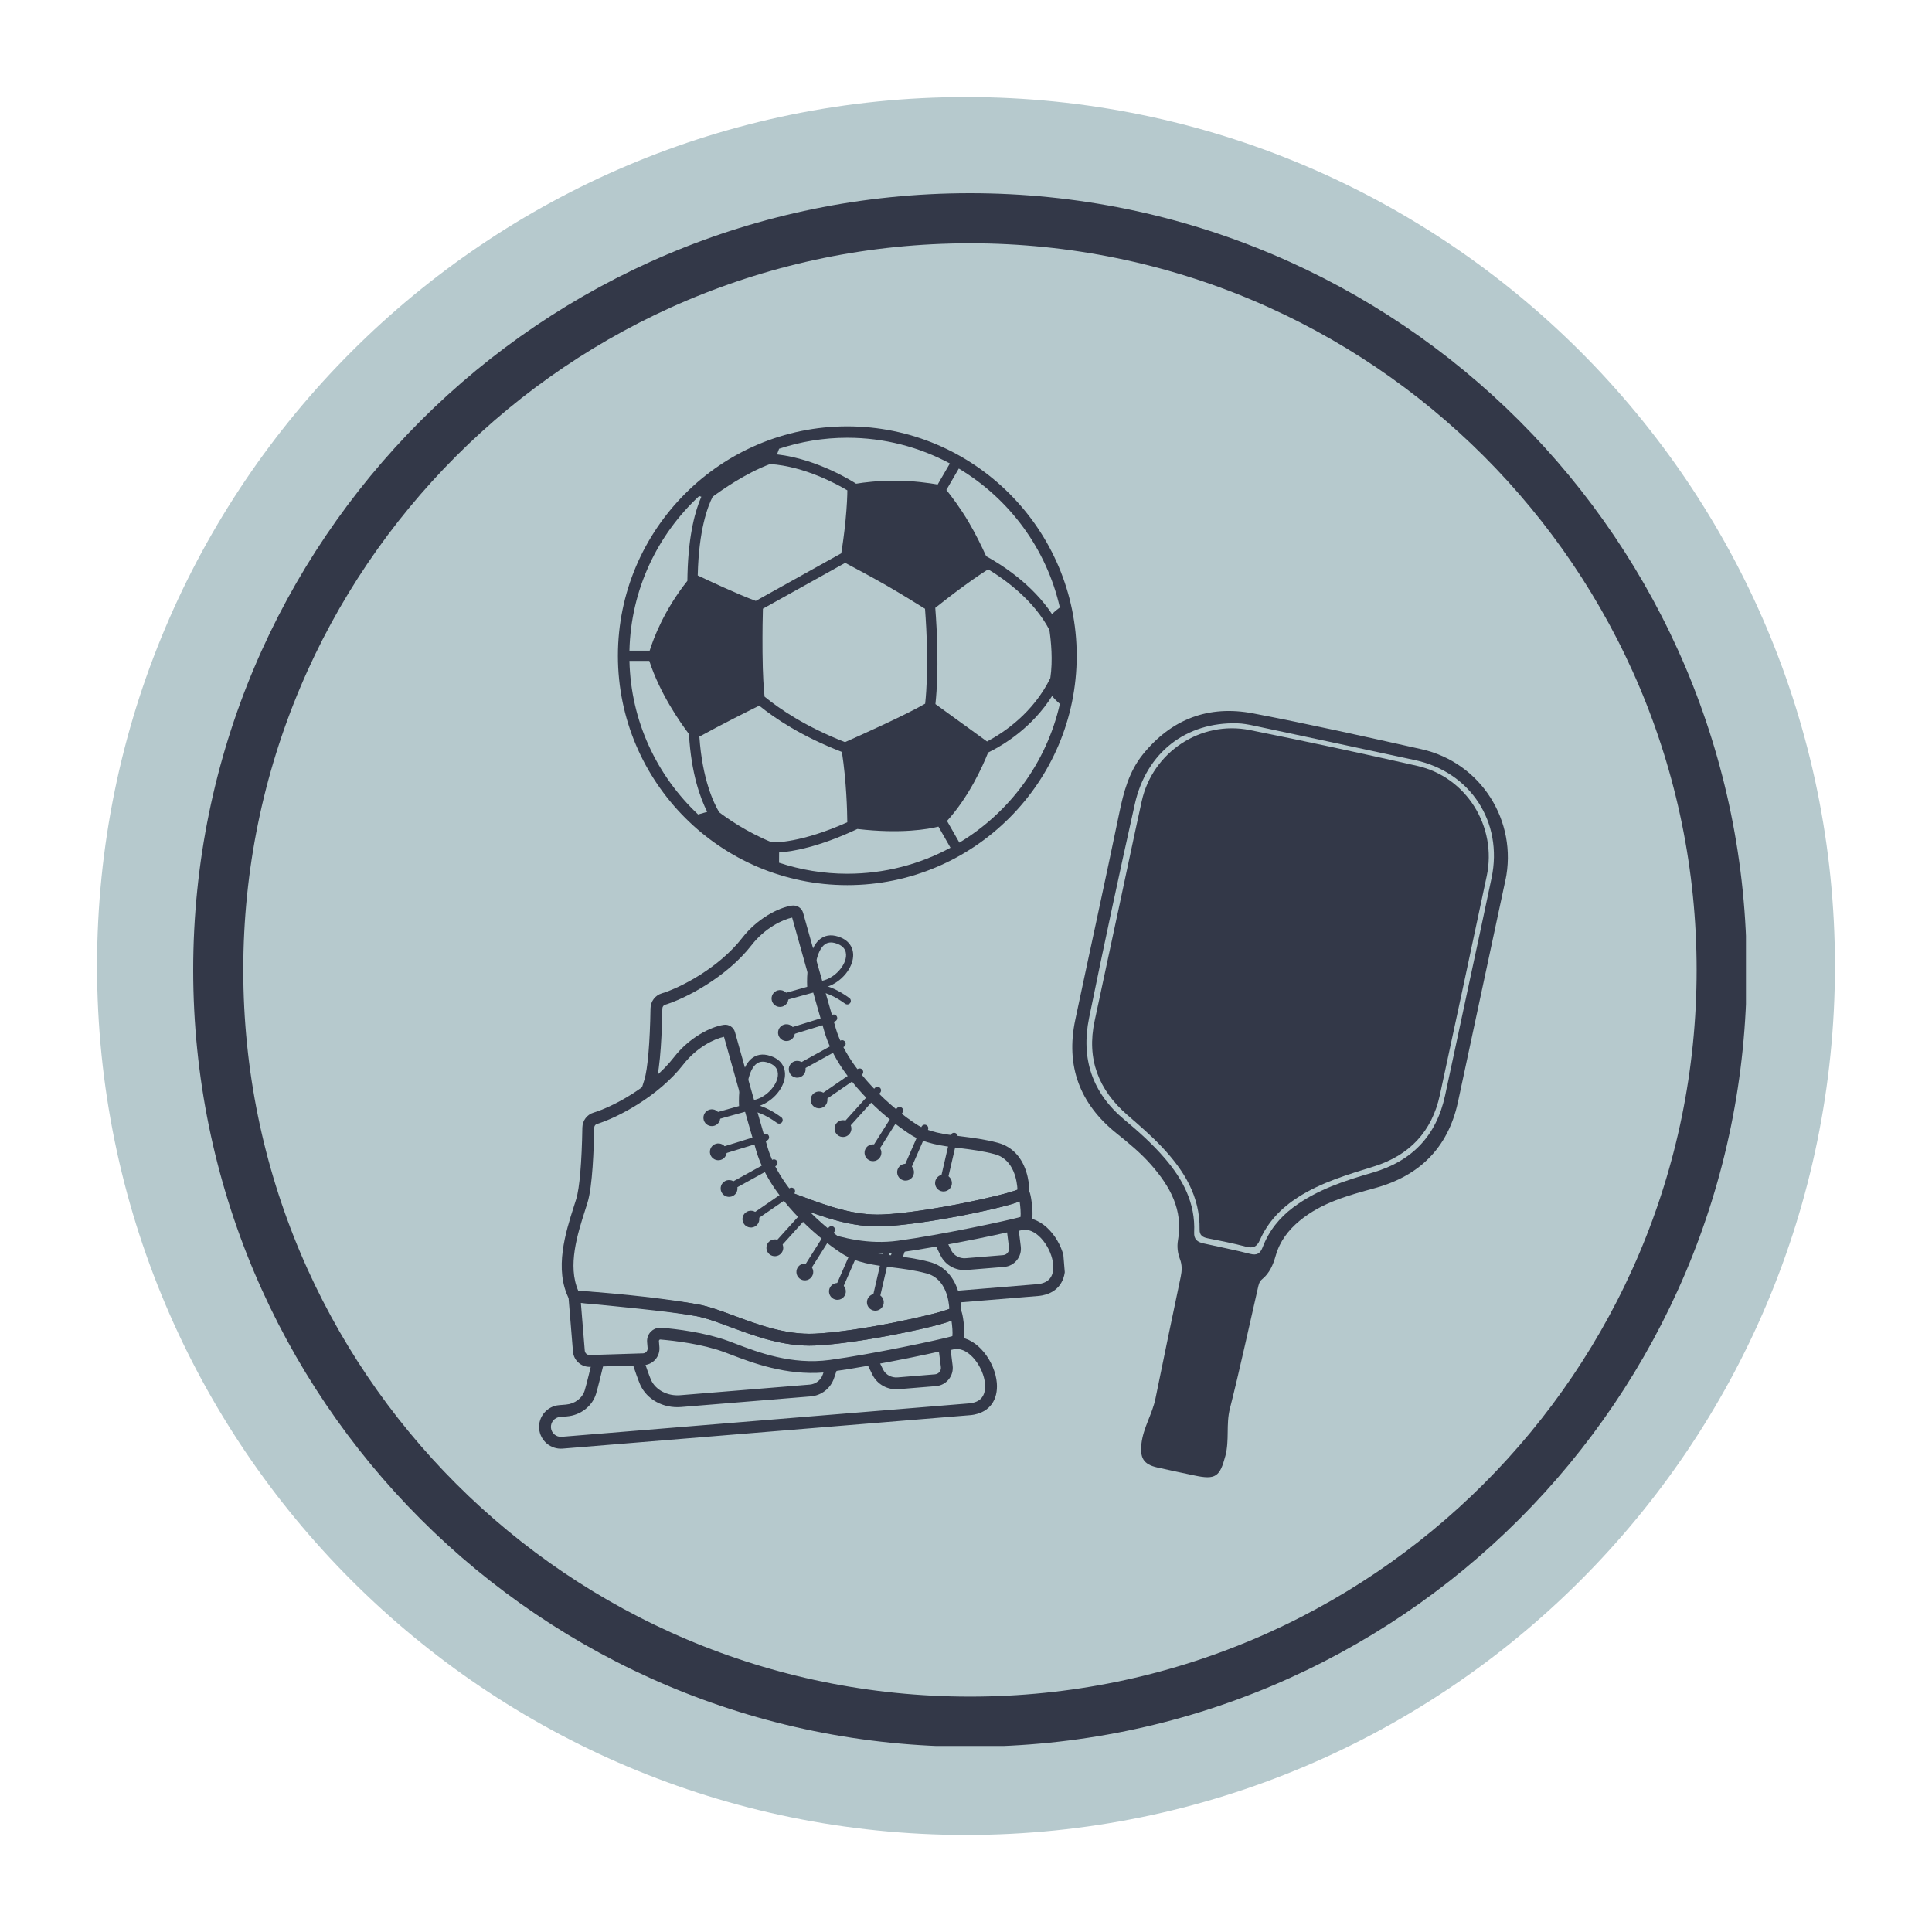 <svg xmlns="http://www.w3.org/2000/svg" xmlns:xlink="http://www.w3.org/1999/xlink" width="1080" zoomAndPan="magnify" viewBox="0 0 810 810" height="1080" preserveAspectRatio="xMidYMid meet" version="1.0"><defs><clipPath id="5d6a016b16"><path d="M 40.691 40.691 L 769.309 40.691 L 769.309 769.309 L 40.691 769.309 Z M 40.691 40.691 " clip-rule="nonzero"/></clipPath><clipPath id="b32e6a3fa1"><path d="M 405 40.691 C 203.797 40.691 40.691 203.797 40.691 405 C 40.691 606.203 203.797 769.309 405 769.309 C 606.203 769.309 769.309 606.203 769.309 405 C 769.309 203.797 606.203 40.691 405 40.691 Z M 405 40.691 " clip-rule="nonzero"/></clipPath><clipPath id="a0e8302798"><path d="M 81 81 L 732 81 L 732 732 L 81 732 Z M 81 81 " clip-rule="nonzero"/></clipPath><clipPath id="c73a70ca79"><path d="M 406.656 81 C 226.801 81 81 226.801 81 406.66 C 81 586.516 226.801 732.316 406.656 732.316 C 586.516 732.316 732.316 586.516 732.316 406.66 C 732.316 226.801 586.516 81 406.656 81 Z M 406.656 81 " clip-rule="nonzero"/></clipPath><clipPath id="59e2484348"><path d="M 449 298 L 633 298 L 633 620 L 449 620 Z M 449 298 " clip-rule="nonzero"/></clipPath><clipPath id="776f282514"><path d="M 480.34 288.754 L 640.973 323.117 L 574.359 634.492 L 413.723 600.125 Z M 480.34 288.754 " clip-rule="nonzero"/></clipPath><clipPath id="7e5d6b9d0d"><path d="M 480.34 288.754 L 640.973 323.117 L 574.359 634.492 L 413.723 600.125 Z M 480.34 288.754 " clip-rule="nonzero"/></clipPath><clipPath id="7a1b79f7e8"><path d="M 457 305 L 625 305 L 625 523 L 457 523 Z M 457 305 " clip-rule="nonzero"/></clipPath><clipPath id="2df5187ffd"><path d="M 480.34 288.754 L 640.973 323.117 L 574.359 634.492 L 413.723 600.125 Z M 480.34 288.754 " clip-rule="nonzero"/></clipPath><clipPath id="fbc8cd5b9e"><path d="M 480.34 288.754 L 640.973 323.117 L 574.359 634.492 L 413.723 600.125 Z M 480.34 288.754 " clip-rule="nonzero"/></clipPath><clipPath id="72d5403685"><path d="M 394 474 L 402 474 L 402 497 L 394 497 Z M 394 474 " clip-rule="nonzero"/></clipPath><clipPath id="82ee27ac0c"><path d="M 208.863 389.531 L 433.102 371.141 L 451.051 589.953 L 226.809 608.344 Z M 208.863 389.531 " clip-rule="nonzero"/></clipPath><clipPath id="37d3d917fc"><path d="M 208.863 389.531 L 433.102 371.141 L 451.051 589.953 L 226.809 608.344 Z M 208.863 389.531 " clip-rule="nonzero"/></clipPath><clipPath id="dae1eb1bef"><path d="M 378 471 L 390 471 L 390 492 L 378 492 Z M 378 471 " clip-rule="nonzero"/></clipPath><clipPath id="3189d4c0ee"><path d="M 208.863 389.531 L 433.102 371.141 L 451.051 589.953 L 226.809 608.344 Z M 208.863 389.531 " clip-rule="nonzero"/></clipPath><clipPath id="7831e53f28"><path d="M 208.863 389.531 L 433.102 371.141 L 451.051 589.953 L 226.809 608.344 Z M 208.863 389.531 " clip-rule="nonzero"/></clipPath><clipPath id="e097c50d76"><path d="M 364 464 L 379 464 L 379 485 L 364 485 Z M 364 464 " clip-rule="nonzero"/></clipPath><clipPath id="364c59201c"><path d="M 208.863 389.531 L 433.102 371.141 L 451.051 589.953 L 226.809 608.344 Z M 208.863 389.531 " clip-rule="nonzero"/></clipPath><clipPath id="68f7099d4a"><path d="M 208.863 389.531 L 433.102 371.141 L 451.051 589.953 L 226.809 608.344 Z M 208.863 389.531 " clip-rule="nonzero"/></clipPath><clipPath id="4b8accd5d0"><path d="M 351 455 L 370 455 L 370 475 L 351 475 Z M 351 455 " clip-rule="nonzero"/></clipPath><clipPath id="73b03d0eea"><path d="M 208.863 389.531 L 433.102 371.141 L 451.051 589.953 L 226.809 608.344 Z M 208.863 389.531 " clip-rule="nonzero"/></clipPath><clipPath id="3f5aef4c53"><path d="M 208.863 389.531 L 433.102 371.141 L 451.051 589.953 L 226.809 608.344 Z M 208.863 389.531 " clip-rule="nonzero"/></clipPath><clipPath id="dbafb27929"><path d="M 341 447 L 362 447 L 362 463 L 341 463 Z M 341 447 " clip-rule="nonzero"/></clipPath><clipPath id="6e78493ce7"><path d="M 208.863 389.531 L 433.102 371.141 L 451.051 589.953 L 226.809 608.344 Z M 208.863 389.531 " clip-rule="nonzero"/></clipPath><clipPath id="0a14b66e2d"><path d="M 208.863 389.531 L 433.102 371.141 L 451.051 589.953 L 226.809 608.344 Z M 208.863 389.531 " clip-rule="nonzero"/></clipPath><clipPath id="80e1dc4d60"><path d="M 329 425 L 352 425 L 352 435 L 329 435 Z M 329 425 " clip-rule="nonzero"/></clipPath><clipPath id="402c75f4ce"><path d="M 208.863 389.531 L 433.102 371.141 L 451.051 589.953 L 226.809 608.344 Z M 208.863 389.531 " clip-rule="nonzero"/></clipPath><clipPath id="69006f3672"><path d="M 208.863 389.531 L 433.102 371.141 L 451.051 589.953 L 226.809 608.344 Z M 208.863 389.531 " clip-rule="nonzero"/></clipPath><clipPath id="e9c94c6cbd"><path d="M 325 411 L 347 411 L 347 421 L 325 421 Z M 325 411 " clip-rule="nonzero"/></clipPath><clipPath id="2ce15e3f8c"><path d="M 208.863 389.531 L 433.102 371.141 L 451.051 589.953 L 226.809 608.344 Z M 208.863 389.531 " clip-rule="nonzero"/></clipPath><clipPath id="85917ebbea"><path d="M 208.863 389.531 L 433.102 371.141 L 451.051 589.953 L 226.809 608.344 Z M 208.863 389.531 " clip-rule="nonzero"/></clipPath><clipPath id="8edc3607e7"><path d="M 338 392 L 358 392 L 358 415 L 338 415 Z M 338 392 " clip-rule="nonzero"/></clipPath><clipPath id="c693f52456"><path d="M 208.863 389.531 L 433.102 371.141 L 451.051 589.953 L 226.809 608.344 Z M 208.863 389.531 " clip-rule="nonzero"/></clipPath><clipPath id="1ef5f22dff"><path d="M 208.863 389.531 L 433.102 371.141 L 451.051 589.953 L 226.809 608.344 Z M 208.863 389.531 " clip-rule="nonzero"/></clipPath><clipPath id="fe4a61b362"><path d="M 339 412 L 357 412 L 357 422 L 339 422 Z M 339 412 " clip-rule="nonzero"/></clipPath><clipPath id="702dfed341"><path d="M 208.863 389.531 L 433.102 371.141 L 451.051 589.953 L 226.809 608.344 Z M 208.863 389.531 " clip-rule="nonzero"/></clipPath><clipPath id="78b3dd0580"><path d="M 208.863 389.531 L 433.102 371.141 L 451.051 589.953 L 226.809 608.344 Z M 208.863 389.531 " clip-rule="nonzero"/></clipPath><clipPath id="19129649bc"><path d="M 392 492 L 400 492 L 400 500 L 392 500 Z M 392 492 " clip-rule="nonzero"/></clipPath><clipPath id="e9046a9eed"><path d="M 208.863 389.531 L 433.102 371.141 L 451.051 589.953 L 226.809 608.344 Z M 208.863 389.531 " clip-rule="nonzero"/></clipPath><clipPath id="f55ec64c75"><path d="M 208.863 389.531 L 433.102 371.141 L 451.051 589.953 L 226.809 608.344 Z M 208.863 389.531 " clip-rule="nonzero"/></clipPath><clipPath id="f6c271a482"><path d="M 376 487 L 384 487 L 384 495 L 376 495 Z M 376 487 " clip-rule="nonzero"/></clipPath><clipPath id="1ea2cd9143"><path d="M 208.863 389.531 L 433.102 371.141 L 451.051 589.953 L 226.809 608.344 Z M 208.863 389.531 " clip-rule="nonzero"/></clipPath><clipPath id="51c29de147"><path d="M 208.863 389.531 L 433.102 371.141 L 451.051 589.953 L 226.809 608.344 Z M 208.863 389.531 " clip-rule="nonzero"/></clipPath><clipPath id="2d396dabda"><path d="M 362 479 L 370 479 L 370 487 L 362 487 Z M 362 479 " clip-rule="nonzero"/></clipPath><clipPath id="5717fab600"><path d="M 208.863 389.531 L 433.102 371.141 L 451.051 589.953 L 226.809 608.344 Z M 208.863 389.531 " clip-rule="nonzero"/></clipPath><clipPath id="cddead9bff"><path d="M 208.863 389.531 L 433.102 371.141 L 451.051 589.953 L 226.809 608.344 Z M 208.863 389.531 " clip-rule="nonzero"/></clipPath><clipPath id="a13d13a0ff"><path d="M 349 469 L 357 469 L 357 477 L 349 477 Z M 349 469 " clip-rule="nonzero"/></clipPath><clipPath id="e72f208289"><path d="M 208.863 389.531 L 433.102 371.141 L 451.051 589.953 L 226.809 608.344 Z M 208.863 389.531 " clip-rule="nonzero"/></clipPath><clipPath id="184f401ff4"><path d="M 208.863 389.531 L 433.102 371.141 L 451.051 589.953 L 226.809 608.344 Z M 208.863 389.531 " clip-rule="nonzero"/></clipPath><clipPath id="8f7ceae27a"><path d="M 339 457 L 347 457 L 347 465 L 339 465 Z M 339 457 " clip-rule="nonzero"/></clipPath><clipPath id="62b278af35"><path d="M 208.863 389.531 L 433.102 371.141 L 451.051 589.953 L 226.809 608.344 Z M 208.863 389.531 " clip-rule="nonzero"/></clipPath><clipPath id="2e7f29dda3"><path d="M 208.863 389.531 L 433.102 371.141 L 451.051 589.953 L 226.809 608.344 Z M 208.863 389.531 " clip-rule="nonzero"/></clipPath><clipPath id="3dd3e8189c"><path d="M 330 444 L 338 444 L 338 452 L 330 452 Z M 330 444 " clip-rule="nonzero"/></clipPath><clipPath id="3cfd90002c"><path d="M 208.863 389.531 L 433.102 371.141 L 451.051 589.953 L 226.809 608.344 Z M 208.863 389.531 " clip-rule="nonzero"/></clipPath><clipPath id="2efa932ae3"><path d="M 208.863 389.531 L 433.102 371.141 L 451.051 589.953 L 226.809 608.344 Z M 208.863 389.531 " clip-rule="nonzero"/></clipPath><clipPath id="62ca1081a3"><path d="M 326 429 L 334 429 L 334 437 L 326 437 Z M 326 429 " clip-rule="nonzero"/></clipPath><clipPath id="ae17b8890c"><path d="M 208.863 389.531 L 433.102 371.141 L 451.051 589.953 L 226.809 608.344 Z M 208.863 389.531 " clip-rule="nonzero"/></clipPath><clipPath id="e1ad3f2a60"><path d="M 208.863 389.531 L 433.102 371.141 L 451.051 589.953 L 226.809 608.344 Z M 208.863 389.531 " clip-rule="nonzero"/></clipPath><clipPath id="19a9633963"><path d="M 323 415 L 331 415 L 331 423 L 323 423 Z M 323 415 " clip-rule="nonzero"/></clipPath><clipPath id="c91ebdc5c4"><path d="M 208.863 389.531 L 433.102 371.141 L 451.051 589.953 L 226.809 608.344 Z M 208.863 389.531 " clip-rule="nonzero"/></clipPath><clipPath id="2876394b09"><path d="M 208.863 389.531 L 433.102 371.141 L 451.051 589.953 L 226.809 608.344 Z M 208.863 389.531 " clip-rule="nonzero"/></clipPath><clipPath id="61fce37dc9"><path d="M 332 436 L 355 436 L 355 450 L 332 450 Z M 332 436 " clip-rule="nonzero"/></clipPath><clipPath id="bea744ffda"><path d="M 208.863 389.531 L 433.102 371.141 L 451.051 589.953 L 226.809 608.344 Z M 208.863 389.531 " clip-rule="nonzero"/></clipPath><clipPath id="7ff9e1c454"><path d="M 208.863 389.531 L 433.102 371.141 L 451.051 589.953 L 226.809 608.344 Z M 208.863 389.531 " clip-rule="nonzero"/></clipPath><clipPath id="121b5ae669"><path d="M 226 560 L 418 560 L 418 608 L 226 608 Z M 226 560 " clip-rule="nonzero"/></clipPath><clipPath id="187bf20105"><path d="M 208.863 389.531 L 433.102 371.141 L 451.051 589.953 L 226.809 608.344 Z M 208.863 389.531 " clip-rule="nonzero"/></clipPath><clipPath id="22d0ca7f90"><path d="M 208.863 389.531 L 433.102 371.141 L 451.051 589.953 L 226.809 608.344 Z M 208.863 389.531 " clip-rule="nonzero"/></clipPath><clipPath id="be3d38b22a"><path d="M 223.863 572.465 L 416.039 556.703 L 418.957 592.32 L 226.785 608.082 Z M 223.863 572.465 " clip-rule="nonzero"/></clipPath><clipPath id="f079a7491d"><path d="M 238 540 L 405 540 L 405 576 L 238 576 Z M 238 540 " clip-rule="nonzero"/></clipPath><clipPath id="6498414b98"><path d="M 208.863 389.531 L 433.102 371.141 L 451.051 589.953 L 226.809 608.344 Z M 208.863 389.531 " clip-rule="nonzero"/></clipPath><clipPath id="f96a0b71cc"><path d="M 208.863 389.531 L 433.102 371.141 L 451.051 589.953 L 226.809 608.344 Z M 208.863 389.531 " clip-rule="nonzero"/></clipPath><clipPath id="ee0509faec"><path d="M 372 510 L 447 510 L 447 547 L 372 547 Z M 372 510 " clip-rule="nonzero"/></clipPath><clipPath id="b08980deab"><path d="M 208.863 389.531 L 433.102 371.141 L 451.051 589.953 L 226.809 608.344 Z M 208.863 389.531 " clip-rule="nonzero"/></clipPath><clipPath id="2692631ee5"><path d="M 208.863 389.531 L 433.102 371.141 L 451.051 589.953 L 226.809 608.344 Z M 208.863 389.531 " clip-rule="nonzero"/></clipPath><clipPath id="f9026f6cc4"><path d="M 328 497 L 433 497 L 433 526 L 328 526 Z M 328 497 " clip-rule="nonzero"/></clipPath><clipPath id="dbe858548f"><path d="M 208.863 389.531 L 433.102 371.141 L 451.051 589.953 L 226.809 608.344 Z M 208.863 389.531 " clip-rule="nonzero"/></clipPath><clipPath id="11c9a82e75"><path d="M 208.863 389.531 L 433.102 371.141 L 451.051 589.953 L 226.809 608.344 Z M 208.863 389.531 " clip-rule="nonzero"/></clipPath><clipPath id="80e7d04495"><path d="M 267 379 L 432 379 L 432 515 L 267 515 Z M 267 379 " clip-rule="nonzero"/></clipPath><clipPath id="b4023201b3"><path d="M 208.863 389.531 L 433.102 371.141 L 451.051 589.953 L 226.809 608.344 Z M 208.863 389.531 " clip-rule="nonzero"/></clipPath><clipPath id="ae25b2adb1"><path d="M 208.863 389.531 L 433.102 371.141 L 451.051 589.953 L 226.809 608.344 Z M 208.863 389.531 " clip-rule="nonzero"/></clipPath><clipPath id="13dc7e6e72"><path d="M 235 429 L 403 429 L 403 565 L 235 565 Z M 235 429 " clip-rule="nonzero"/></clipPath><clipPath id="9bd95f8a38"><path d="M 208.863 389.531 L 433.102 371.141 L 451.051 589.953 L 226.809 608.344 Z M 208.863 389.531 " clip-rule="nonzero"/></clipPath><clipPath id="68eb094dfc"><path d="M 208.863 389.531 L 433.102 371.141 L 451.051 589.953 L 226.809 608.344 Z M 208.863 389.531 " clip-rule="nonzero"/></clipPath><clipPath id="bd608ec5c8"><path d="M 365 524 L 373 524 L 373 547 L 365 547 Z M 365 524 " clip-rule="nonzero"/></clipPath><clipPath id="99a297f242"><path d="M 208.863 389.531 L 433.102 371.141 L 451.051 589.953 L 226.809 608.344 Z M 208.863 389.531 " clip-rule="nonzero"/></clipPath><clipPath id="f104424c0a"><path d="M 208.863 389.531 L 433.102 371.141 L 451.051 589.953 L 226.809 608.344 Z M 208.863 389.531 " clip-rule="nonzero"/></clipPath><clipPath id="ea41922782"><path d="M 350 521 L 361 521 L 361 542 L 350 542 Z M 350 521 " clip-rule="nonzero"/></clipPath><clipPath id="0fe20dc277"><path d="M 208.863 389.531 L 433.102 371.141 L 451.051 589.953 L 226.809 608.344 Z M 208.863 389.531 " clip-rule="nonzero"/></clipPath><clipPath id="2ca5465016"><path d="M 208.863 389.531 L 433.102 371.141 L 451.051 589.953 L 226.809 608.344 Z M 208.863 389.531 " clip-rule="nonzero"/></clipPath><clipPath id="957f49f17c"><path d="M 336 514 L 351 514 L 351 535 L 336 535 Z M 336 514 " clip-rule="nonzero"/></clipPath><clipPath id="5e84a77f46"><path d="M 208.863 389.531 L 433.102 371.141 L 451.051 589.953 L 226.809 608.344 Z M 208.863 389.531 " clip-rule="nonzero"/></clipPath><clipPath id="93cec577eb"><path d="M 208.863 389.531 L 433.102 371.141 L 451.051 589.953 L 226.809 608.344 Z M 208.863 389.531 " clip-rule="nonzero"/></clipPath><clipPath id="32dca0b2d4"><path d="M 323 505 L 341 505 L 341 525 L 323 525 Z M 323 505 " clip-rule="nonzero"/></clipPath><clipPath id="6d22b0e00d"><path d="M 208.863 389.531 L 433.102 371.141 L 451.051 589.953 L 226.809 608.344 Z M 208.863 389.531 " clip-rule="nonzero"/></clipPath><clipPath id="c5c691263c"><path d="M 208.863 389.531 L 433.102 371.141 L 451.051 589.953 L 226.809 608.344 Z M 208.863 389.531 " clip-rule="nonzero"/></clipPath><clipPath id="8ed0b4e076"><path d="M 313 497 L 334 497 L 334 513 L 313 513 Z M 313 497 " clip-rule="nonzero"/></clipPath><clipPath id="c4e013546e"><path d="M 208.863 389.531 L 433.102 371.141 L 451.051 589.953 L 226.809 608.344 Z M 208.863 389.531 " clip-rule="nonzero"/></clipPath><clipPath id="ccec7d5269"><path d="M 208.863 389.531 L 433.102 371.141 L 451.051 589.953 L 226.809 608.344 Z M 208.863 389.531 " clip-rule="nonzero"/></clipPath><clipPath id="e3819969f9"><path d="M 300 475 L 323 475 L 323 485 L 300 485 Z M 300 475 " clip-rule="nonzero"/></clipPath><clipPath id="2cdf7f6702"><path d="M 208.863 389.531 L 433.102 371.141 L 451.051 589.953 L 226.809 608.344 Z M 208.863 389.531 " clip-rule="nonzero"/></clipPath><clipPath id="a583650f89"><path d="M 208.863 389.531 L 433.102 371.141 L 451.051 589.953 L 226.809 608.344 Z M 208.863 389.531 " clip-rule="nonzero"/></clipPath><clipPath id="e42cd73097"><path d="M 296 461 L 318 461 L 318 471 L 296 471 Z M 296 461 " clip-rule="nonzero"/></clipPath><clipPath id="41360ed3b6"><path d="M 208.863 389.531 L 433.102 371.141 L 451.051 589.953 L 226.809 608.344 Z M 208.863 389.531 " clip-rule="nonzero"/></clipPath><clipPath id="ba8738bdcc"><path d="M 208.863 389.531 L 433.102 371.141 L 451.051 589.953 L 226.809 608.344 Z M 208.863 389.531 " clip-rule="nonzero"/></clipPath><clipPath id="a5fbc3712c"><path d="M 309 442 L 330 442 L 330 465 L 309 465 Z M 309 442 " clip-rule="nonzero"/></clipPath><clipPath id="7e8d6cd1f2"><path d="M 208.863 389.531 L 433.102 371.141 L 451.051 589.953 L 226.809 608.344 Z M 208.863 389.531 " clip-rule="nonzero"/></clipPath><clipPath id="cc6f13695a"><path d="M 208.863 389.531 L 433.102 371.141 L 451.051 589.953 L 226.809 608.344 Z M 208.863 389.531 " clip-rule="nonzero"/></clipPath><clipPath id="5fa8aa5e56"><path d="M 310 462 L 329 462 L 329 472 L 310 472 Z M 310 462 " clip-rule="nonzero"/></clipPath><clipPath id="f58ff1f97d"><path d="M 208.863 389.531 L 433.102 371.141 L 451.051 589.953 L 226.809 608.344 Z M 208.863 389.531 " clip-rule="nonzero"/></clipPath><clipPath id="931edcf50b"><path d="M 208.863 389.531 L 433.102 371.141 L 451.051 589.953 L 226.809 608.344 Z M 208.863 389.531 " clip-rule="nonzero"/></clipPath><clipPath id="89708f7047"><path d="M 363 542 L 371 542 L 371 550 L 363 550 Z M 363 542 " clip-rule="nonzero"/></clipPath><clipPath id="68eff0c257"><path d="M 208.863 389.531 L 433.102 371.141 L 451.051 589.953 L 226.809 608.344 Z M 208.863 389.531 " clip-rule="nonzero"/></clipPath><clipPath id="beb706f812"><path d="M 208.863 389.531 L 433.102 371.141 L 451.051 589.953 L 226.809 608.344 Z M 208.863 389.531 " clip-rule="nonzero"/></clipPath><clipPath id="6921407cd4"><path d="M 347 537 L 355 537 L 355 545 L 347 545 Z M 347 537 " clip-rule="nonzero"/></clipPath><clipPath id="559aa7556c"><path d="M 208.863 389.531 L 433.102 371.141 L 451.051 589.953 L 226.809 608.344 Z M 208.863 389.531 " clip-rule="nonzero"/></clipPath><clipPath id="40d77556e7"><path d="M 208.863 389.531 L 433.102 371.141 L 451.051 589.953 L 226.809 608.344 Z M 208.863 389.531 " clip-rule="nonzero"/></clipPath><clipPath id="d64aad626d"><path d="M 333 529 L 341 529 L 341 537 L 333 537 Z M 333 529 " clip-rule="nonzero"/></clipPath><clipPath id="3549a020c7"><path d="M 208.863 389.531 L 433.102 371.141 L 451.051 589.953 L 226.809 608.344 Z M 208.863 389.531 " clip-rule="nonzero"/></clipPath><clipPath id="0c873043d1"><path d="M 208.863 389.531 L 433.102 371.141 L 451.051 589.953 L 226.809 608.344 Z M 208.863 389.531 " clip-rule="nonzero"/></clipPath><clipPath id="1f9b528896"><path d="M 321 519 L 329 519 L 329 527 L 321 527 Z M 321 519 " clip-rule="nonzero"/></clipPath><clipPath id="544a7af7f9"><path d="M 208.863 389.531 L 433.102 371.141 L 451.051 589.953 L 226.809 608.344 Z M 208.863 389.531 " clip-rule="nonzero"/></clipPath><clipPath id="0b956c3090"><path d="M 208.863 389.531 L 433.102 371.141 L 451.051 589.953 L 226.809 608.344 Z M 208.863 389.531 " clip-rule="nonzero"/></clipPath><clipPath id="3b6604cc4c"><path d="M 311 507 L 319 507 L 319 515 L 311 515 Z M 311 507 " clip-rule="nonzero"/></clipPath><clipPath id="453ad0d633"><path d="M 208.863 389.531 L 433.102 371.141 L 451.051 589.953 L 226.809 608.344 Z M 208.863 389.531 " clip-rule="nonzero"/></clipPath><clipPath id="1cf67cfd7d"><path d="M 208.863 389.531 L 433.102 371.141 L 451.051 589.953 L 226.809 608.344 Z M 208.863 389.531 " clip-rule="nonzero"/></clipPath><clipPath id="9e69bbe95a"><path d="M 302 494 L 310 494 L 310 502 L 302 502 Z M 302 494 " clip-rule="nonzero"/></clipPath><clipPath id="0436ddb657"><path d="M 208.863 389.531 L 433.102 371.141 L 451.051 589.953 L 226.809 608.344 Z M 208.863 389.531 " clip-rule="nonzero"/></clipPath><clipPath id="a4994c8eb5"><path d="M 208.863 389.531 L 433.102 371.141 L 451.051 589.953 L 226.809 608.344 Z M 208.863 389.531 " clip-rule="nonzero"/></clipPath><clipPath id="4a94ed8a75"><path d="M 297 479 L 305 479 L 305 487 L 297 487 Z M 297 479 " clip-rule="nonzero"/></clipPath><clipPath id="c413771259"><path d="M 208.863 389.531 L 433.102 371.141 L 451.051 589.953 L 226.809 608.344 Z M 208.863 389.531 " clip-rule="nonzero"/></clipPath><clipPath id="e38a5e599d"><path d="M 208.863 389.531 L 433.102 371.141 L 451.051 589.953 L 226.809 608.344 Z M 208.863 389.531 " clip-rule="nonzero"/></clipPath><clipPath id="112b11d91c"><path d="M 294 465 L 302 465 L 302 473 L 294 473 Z M 294 465 " clip-rule="nonzero"/></clipPath><clipPath id="7c493930d4"><path d="M 208.863 389.531 L 433.102 371.141 L 451.051 589.953 L 226.809 608.344 Z M 208.863 389.531 " clip-rule="nonzero"/></clipPath><clipPath id="0aa6e042e7"><path d="M 208.863 389.531 L 433.102 371.141 L 451.051 589.953 L 226.809 608.344 Z M 208.863 389.531 " clip-rule="nonzero"/></clipPath><clipPath id="9196f76c7b"><path d="M 303 486 L 326 486 L 326 500 L 303 500 Z M 303 486 " clip-rule="nonzero"/></clipPath><clipPath id="5696fb4c8a"><path d="M 208.863 389.531 L 433.102 371.141 L 451.051 589.953 L 226.809 608.344 Z M 208.863 389.531 " clip-rule="nonzero"/></clipPath><clipPath id="074ab50e7e"><path d="M 208.863 389.531 L 433.102 371.141 L 451.051 589.953 L 226.809 608.344 Z M 208.863 389.531 " clip-rule="nonzero"/></clipPath><clipPath id="7e0b36268b"><path d="M 259.062 178.758 L 451.359 178.758 L 451.359 371.051 L 259.062 371.051 Z M 259.062 178.758 " clip-rule="nonzero"/></clipPath></defs><g clip-path="url(#5d6a016b16)"><g clip-path="url(#b32e6a3fa1)"><path fill="#b6c9cd" d="M 40.691 40.691 L 769.309 40.691 L 769.309 769.309 L 40.691 769.309 Z M 40.691 40.691 " fill-opacity="1" fill-rule="nonzero"/></g></g><g clip-path="url(#a0e8302798)"><g clip-path="url(#c73a70ca79)"><path stroke-linecap="butt" transform="matrix(0.75, 0, 0, 0.75, 81, 81)" fill="none" stroke-linejoin="miter" d="M 434.208 -0 C 194.401 -0 0 194.401 0 434.208 C 0 674.021 194.401 868.422 434.208 868.422 C 674.021 868.422 868.422 674.021 868.422 434.208 C 868.422 194.401 674.021 -0 434.208 -0 Z M 434.208 -0 " stroke="#333848" stroke-width="56" stroke-opacity="1" stroke-miterlimit="4"/></g></g><g clip-path="url(#59e2484348)"><g clip-path="url(#776f282514)"><g clip-path="url(#7e5d6b9d0d)"><path fill="#333848" d="M 621.168 415.82 C 617.84 431.367 614.625 446.938 611.16 462.453 C 606.941 481.352 595.004 493.008 576.57 498.082 C 565.328 501.176 554.109 504.16 544.871 511.812 C 540.137 515.734 536.555 520.402 534.848 526.438 C 533.789 530.184 532.289 533.785 529.129 536.348 C 527.859 537.379 527.652 538.836 527.324 540.254 C 523.461 557.043 519.859 573.895 515.633 590.59 C 513.965 597.176 515.48 603.832 513.746 610.379 C 511.438 619.102 509.684 620.496 500.805 618.602 C 495.582 617.484 490.344 616.418 485.137 615.227 C 479.352 613.898 477.918 611.203 478.547 605.363 C 479.277 598.59 483.109 592.891 484.434 586.348 C 487.879 569.328 491.457 552.332 495.016 535.332 C 495.547 532.797 495.652 530.344 494.691 527.855 C 493.711 525.32 493.418 522.578 493.879 519.953 C 496.113 507.238 490.531 497.387 482.605 488.34 C 478.273 483.395 473.223 479.246 468.105 475.148 C 452.703 462.809 446.715 446.953 450.816 427.551 C 456.926 398.668 463.273 369.832 469.25 340.918 C 471.082 332.047 473.332 323.512 479.129 316.312 C 491.137 301.398 506.801 295.527 525.383 299.086 C 548.996 303.613 572.473 308.863 595.941 314.102 C 620.859 319.664 636.434 344.242 631.145 369.18 C 627.84 384.738 624.492 400.277 621.168 415.82 Z M 615.574 413.883 C 618.844 398.598 622.184 383.328 625.367 368.023 C 630.223 344.695 616.566 323.711 593.312 318.695 C 570.719 313.824 548.117 309.004 525.508 304.199 C 523.301 303.73 521.035 303.32 518.785 303.254 C 497.301 302.637 480.625 315.461 475.793 337.055 C 469.113 366.906 462.73 396.832 456.598 426.805 C 453.129 443.75 457.863 458.184 471.43 469.469 C 477.383 474.422 483.152 479.594 488.23 485.492 C 495.965 494.48 501.242 504.438 500.656 516.68 C 500.512 519.668 502.105 520.75 504.52 521.293 C 511.035 522.762 517.602 524.02 524.066 525.676 C 527.082 526.445 528.379 525.516 529.434 522.762 C 532.035 516 536.41 510.527 542.234 506.176 C 552.184 498.75 563.746 495.023 575.441 491.629 C 591.957 486.84 602.203 476.207 605.84 459.344 C 609.102 444.195 612.324 429.035 615.574 413.883 Z M 615.574 413.883 " fill-opacity="1" fill-rule="nonzero"/></g></g></g><g clip-path="url(#7a1b79f7e8)"><g clip-path="url(#2df5187ffd)"><g clip-path="url(#fbc8cd5b9e)"><path fill="#333848" d="M 468.672 382.559 C 472 367.012 475.25 351.445 478.672 335.914 C 483.191 315.387 503.359 301.93 524.027 306.082 C 547.477 310.789 570.867 315.805 594.191 321.098 C 614.82 325.773 627.723 346.559 623.309 367.344 C 616.816 397.934 610.281 428.508 603.676 459.07 C 600.359 474.402 590.949 484.355 576.078 489.016 C 565.105 492.449 554.082 495.625 544.254 501.914 C 537.203 506.43 531.621 512.195 528.227 519.871 C 526.965 522.723 525.41 523.484 522.359 522.668 C 517.074 521.25 511.676 520.238 506.309 519.156 C 504.223 518.734 502.891 517.906 502.934 515.527 C 503.168 501.582 496.43 490.785 487.316 481.062 C 482.738 476.18 477.676 471.828 472.633 467.445 C 460.539 456.938 455.492 443.961 458.926 428.027 C 462.191 412.875 465.414 397.715 468.66 382.559 C 468.664 382.559 468.668 382.559 468.672 382.559 Z M 468.672 382.559 " fill-opacity="1" fill-rule="nonzero"/></g></g></g><g clip-path="url(#72d5403685)"><g clip-path="url(#82ee27ac0c)"><g clip-path="url(#37d3d917fc)"><path fill="#333848" d="M 395.754 496.805 C 395.605 496.816 395.453 496.809 395.297 496.77 C 394.496 496.586 393.996 495.785 394.18 494.984 L 398.551 476.074 C 398.734 475.273 399.531 474.77 400.336 474.957 C 401.137 475.145 401.637 475.941 401.453 476.742 L 397.082 495.656 C 396.934 496.301 396.383 496.754 395.754 496.805 " fill-opacity="1" fill-rule="nonzero"/></g></g></g><g clip-path="url(#dae1eb1bef)"><g clip-path="url(#3189d4c0ee)"><g clip-path="url(#7831e53f28)"><path fill="#333848" d="M 380.363 491.598 C 380.129 491.617 379.883 491.582 379.648 491.48 C 378.895 491.152 378.551 490.273 378.879 489.52 L 386.336 472.422 C 386.668 471.664 387.547 471.324 388.297 471.652 C 389.051 471.98 389.395 472.855 389.066 473.609 L 381.609 490.711 C 381.383 491.23 380.895 491.555 380.363 491.598 " fill-opacity="1" fill-rule="nonzero"/></g></g></g><g clip-path="url(#e097c50d76)"><g clip-path="url(#364c59201c)"><g clip-path="url(#68f7099d4a)"><path fill="#333848" d="M 366.25 484.562 C 365.941 484.59 365.621 484.52 365.336 484.34 C 364.645 483.898 364.434 482.98 364.871 482.285 L 375.91 464.789 C 376.348 464.094 377.266 463.887 377.965 464.324 C 378.66 464.766 378.867 465.684 378.43 466.379 L 367.395 483.875 C 367.133 484.285 366.703 484.527 366.25 484.562 " fill-opacity="1" fill-rule="nonzero"/></g></g></g><g clip-path="url(#4b8accd5d0)"><g clip-path="url(#73b03d0eea)"><g clip-path="url(#3f5aef4c53)"><path fill="#333848" d="M 353.457 474.75 C 353.062 474.781 352.656 474.656 352.336 474.371 C 351.727 473.82 351.68 472.879 352.23 472.27 L 366.801 456.137 C 367.352 455.523 368.293 455.477 368.902 456.031 C 369.516 456.582 369.559 457.52 369.008 458.133 L 354.441 474.266 C 354.176 474.555 353.82 474.719 353.457 474.75 " fill-opacity="1" fill-rule="nonzero"/></g></g></g><g clip-path="url(#dbafb27929)"><g clip-path="url(#6e78493ce7)"><g clip-path="url(#0a14b66e2d)"><path fill="#333848" d="M 343.219 462.824 C 342.707 462.867 342.184 462.641 341.867 462.188 C 341.406 461.508 341.574 460.582 342.254 460.113 L 359.57 448.211 C 360.25 447.746 361.18 447.918 361.645 448.594 C 362.109 449.27 361.938 450.199 361.262 450.664 L 343.941 462.57 C 343.719 462.723 343.469 462.805 343.219 462.824 " fill-opacity="1" fill-rule="nonzero"/></g></g></g><g clip-path="url(#80e1dc4d60)"><g clip-path="url(#402c75f4ce)"><g clip-path="url(#69006f3672)"><path fill="#333848" d="M 330.617 434.184 C 329.938 434.238 329.285 433.816 329.074 433.137 C 328.832 432.352 329.273 431.516 330.059 431.273 L 349.086 425.402 C 349.883 425.164 350.707 425.602 350.949 426.383 C 351.191 427.172 350.754 428.008 349.965 428.246 L 330.938 434.121 C 330.832 434.152 330.723 434.172 330.617 434.184 " fill-opacity="1" fill-rule="nonzero"/></g></g></g><g clip-path="url(#e9c94c6cbd)"><g clip-path="url(#2ce15e3f8c)"><g clip-path="url(#85917ebbea)"><path fill="#333848" d="M 326.91 420.02 C 326.215 420.078 325.555 419.637 325.355 418.938 C 325.137 418.145 325.598 417.324 326.391 417.102 L 344.586 412.004 C 345.383 411.781 346.203 412.246 346.422 413.039 C 346.645 413.832 346.184 414.652 345.391 414.875 L 327.195 419.969 C 327.098 419.996 327.004 420.012 326.91 420.02 " fill-opacity="1" fill-rule="nonzero"/></g></g></g><g clip-path="url(#8edc3607e7)"><g clip-path="url(#c693f52456)"><g clip-path="url(#1ef5f22dff)"><path fill="#333848" d="M 341.352 411.398 C 347.445 412.074 352.922 406.996 354.328 402.695 C 354.93 400.863 355.352 397.539 351.473 395.871 C 349.172 394.883 347.352 394.887 345.91 395.875 C 342.168 398.441 341.363 407.055 341.352 411.398 Z M 343.5 414.391 C 342.203 414.496 340.875 414.414 339.543 414.109 L 338.434 413.852 L 338.391 412.715 C 338.332 411.188 338.004 397.688 344.223 393.422 C 346.547 391.828 349.379 391.73 352.648 393.133 C 356.945 394.98 358.672 399 357.16 403.621 C 355.426 408.922 349.805 413.871 343.5 414.391 " fill-opacity="1" fill-rule="nonzero"/></g></g></g><g clip-path="url(#fe4a61b362)"><g clip-path="url(#702dfed341)"><g clip-path="url(#78b3dd0580)"><path fill="#333848" d="M 355.352 421.113 C 355.008 421.141 354.652 421.051 354.352 420.832 C 346.145 414.828 341.23 415.652 341.18 415.656 C 340.371 415.801 339.598 415.277 339.441 414.48 C 339.285 413.68 339.785 412.906 340.586 412.734 C 340.828 412.688 346.707 411.551 356.109 418.426 C 356.773 418.91 356.918 419.844 356.434 420.508 C 356.168 420.871 355.77 421.078 355.352 421.113 " fill-opacity="1" fill-rule="nonzero"/></g></g></g><g clip-path="url(#19129649bc)"><g clip-path="url(#e9046a9eed)"><g clip-path="url(#f55ec64c75)"><path fill="#333848" d="M 399.082 495.715 C 399.242 497.66 397.797 499.363 395.852 499.523 C 393.91 499.68 392.207 498.238 392.047 496.293 C 391.891 494.352 393.332 492.648 395.277 492.488 C 397.219 492.328 398.922 493.773 399.082 495.715 " fill-opacity="1" fill-rule="nonzero"/></g></g></g><g clip-path="url(#f6c271a482)"><g clip-path="url(#1ea2cd9143)"><g clip-path="url(#51c29de147)"><path fill="#333848" d="M 383.18 491.164 C 383.34 493.105 381.891 494.809 379.949 494.969 C 378.008 495.125 376.305 493.684 376.148 491.738 C 375.988 489.797 377.43 488.094 379.375 487.934 C 381.316 487.773 383.02 489.219 383.18 491.164 " fill-opacity="1" fill-rule="nonzero"/></g></g></g><g clip-path="url(#2d396dabda)"><g clip-path="url(#5717fab600)"><g clip-path="url(#cddead9bff)"><path fill="#333848" d="M 369.516 483.004 C 369.672 484.945 368.23 486.648 366.285 486.809 C 364.344 486.969 362.641 485.523 362.48 483.578 C 362.32 481.637 363.77 479.934 365.711 479.777 C 367.652 479.617 369.355 481.062 369.516 483.004 " fill-opacity="1" fill-rule="nonzero"/></g></g></g><g clip-path="url(#a13d13a0ff)"><g clip-path="url(#e72f208289)"><g clip-path="url(#184f401ff4)"><path fill="#333848" d="M 356.945 472.875 C 357.105 474.816 355.656 476.52 353.715 476.68 C 351.773 476.84 350.07 475.395 349.91 473.453 C 349.75 471.512 351.195 469.809 353.141 469.648 C 355.082 469.488 356.785 470.934 356.945 472.875 " fill-opacity="1" fill-rule="nonzero"/></g></g></g><g clip-path="url(#8f7ceae27a)"><g clip-path="url(#62b278af35)"><g clip-path="url(#2e7f29dda3)"><path fill="#333848" d="M 346.902 460.852 C 347.062 462.797 345.617 464.5 343.676 464.66 C 341.734 464.816 340.031 463.371 339.871 461.43 C 339.711 459.488 341.156 457.785 343.102 457.625 C 345.043 457.465 346.746 458.91 346.902 460.852 " fill-opacity="1" fill-rule="nonzero"/></g></g></g><g clip-path="url(#3dd3e8189c)"><g clip-path="url(#3cfd90002c)"><g clip-path="url(#2efa932ae3)"><path fill="#333848" d="M 337.75 448.008 C 337.91 449.949 336.461 451.652 334.52 451.812 C 332.578 451.973 330.875 450.527 330.715 448.582 C 330.559 446.641 332 444.938 333.945 444.777 C 335.887 444.617 337.59 446.066 337.75 448.008 " fill-opacity="1" fill-rule="nonzero"/></g></g></g><g clip-path="url(#62ca1081a3)"><g clip-path="url(#ae17b8890c)"><g clip-path="url(#e1ad3f2a60)"><path fill="#333848" d="M 333.246 432.648 C 333.402 434.59 331.961 436.293 330.016 436.453 C 328.074 436.613 326.371 435.168 326.211 433.223 C 326.055 431.281 327.5 429.578 329.438 429.418 C 331.383 429.258 333.086 430.707 333.246 432.648 " fill-opacity="1" fill-rule="nonzero"/></g></g></g><g clip-path="url(#19a9633963)"><g clip-path="url(#c91ebdc5c4)"><g clip-path="url(#2876394b09)"><path fill="#333848" d="M 330.527 418.34 C 330.688 420.281 329.242 421.984 327.301 422.145 C 325.359 422.305 323.656 420.859 323.496 418.914 C 323.336 416.973 324.781 415.27 326.723 415.113 C 328.664 414.953 330.371 416.398 330.527 418.34 " fill-opacity="1" fill-rule="nonzero"/></g></g></g><g clip-path="url(#61fce37dc9)"><g clip-path="url(#bea744ffda)"><g clip-path="url(#7ff9e1c454)"><path fill="#333848" d="M 333.891 449.719 C 333.324 449.766 332.758 449.484 332.465 448.957 C 332.066 448.234 332.328 447.328 333.047 446.934 L 352.332 436.285 C 353.051 435.887 353.957 436.148 354.355 436.871 C 354.754 437.59 354.492 438.496 353.77 438.895 L 334.488 449.539 C 334.297 449.645 334.094 449.703 333.891 449.719 " fill-opacity="1" fill-rule="nonzero"/></g></g></g><g clip-path="url(#121b5ae669)"><g clip-path="url(#187bf20105)"><g clip-path="url(#22d0ca7f90)"><g clip-path="url(#be3d38b22a)"><path fill="#333848" d="M 411.75 585.801 C 410.648 587.309 408.781 588.176 406.203 588.387 L 235.488 602.391 C 233.195 602.578 231.176 600.863 230.988 598.57 C 230.801 596.277 232.512 594.254 234.805 594.066 L 237.695 593.832 C 243.422 593.359 248.328 589.551 249.902 584.355 C 250.656 581.867 252.137 575.766 252.859 572.734 L 265.207 571.723 C 266.062 574.27 267.586 578.723 268.426 580.586 C 271.215 586.77 278.098 590.516 285.559 589.906 L 339.91 585.449 C 344.387 585.082 348.215 582.098 349.664 577.848 L 351.109 573.594 C 354.082 573.41 356.805 572.805 359.453 572.23 C 360.797 571.941 362.09 571.66 363.363 571.441 C 364.145 573.055 365.293 575.418 365.832 576.477 C 367.875 580.469 372.145 582.805 376.715 582.43 L 392.406 581.141 C 394.512 580.969 396.406 579.973 397.738 578.332 C 399.07 576.691 399.656 574.637 399.395 572.539 L 398.578 566.008 C 399.34 565.809 400.051 565.645 400.684 565.594 C 406.516 565.113 412.418 573.375 412.98 580.227 C 413.109 581.824 413.004 584.09 411.75 585.801 Z M 401.715 560.625 C 401.605 561.426 401.406 562 401.082 562.188 C 400.613 562.461 397.707 563.207 393.348 564.191 L 394.469 573.156 C 394.562 573.898 394.355 574.621 393.883 575.203 C 393.414 575.781 392.746 576.133 392 576.195 L 376.309 577.484 C 373.754 577.691 371.375 576.41 370.25 574.215 C 369.746 573.23 368.648 570.973 367.879 569.379 C 360.863 570.68 353.867 571.863 348.184 572.629 C 347.488 572.727 346.801 572.805 346.113 572.871 L 344.965 576.246 C 344.152 578.625 342.012 580.297 339.508 580.5 L 285.152 584.957 C 279.867 585.391 274.848 582.754 272.953 578.543 C 272.223 576.93 270.734 572.594 269.82 569.871 C 269.762 569.875 269.707 569.879 269.645 569.883 L 248.273 570.559 C 247.719 572.898 245.953 580.266 245.148 582.914 C 244.16 586.18 241.004 588.578 237.289 588.883 L 234.398 589.121 C 229.379 589.531 225.629 593.953 226.039 598.977 C 226.453 604 230.871 607.75 235.895 607.336 L 406.609 593.336 C 411.688 592.918 414.383 590.605 415.75 588.738 C 417.461 586.406 418.211 583.324 417.926 579.824 C 417.207 571.047 409.977 561.074 401.715 560.625 " fill-opacity="1" fill-rule="nonzero"/></g></g></g></g><g clip-path="url(#f079a7491d)"><g clip-path="url(#6498414b98)"><g clip-path="url(#f96a0b71cc)"><path fill="#333848" d="M 276.379 556.656 C 276.684 556.629 276.996 556.629 277.305 556.656 C 283.543 557.184 295.469 558.605 305.27 562.188 C 306.227 562.539 307.273 562.938 308.406 563.371 C 317.754 566.938 331.898 572.324 347.852 570.172 C 365.746 567.75 394.09 561.684 399.289 560.191 C 399.473 558.789 399.242 555.84 398.914 553.688 C 395.723 554.906 389.758 556.551 378.406 558.863 C 364.113 561.777 350.395 563.738 341.707 564.117 C 328.68 564.684 316.738 560.254 306.207 556.344 C 300.945 554.391 295.973 552.547 291.836 551.773 C 281.621 549.871 252.832 547.125 243.531 546.266 L 245.168 566.258 C 245.258 567.328 246.168 568.145 247.242 568.109 L 269.566 567.402 C 270.125 567.395 270.637 567.145 271.008 566.727 C 271.379 566.309 271.562 565.773 271.516 565.219 L 271.305 562.652 C 271.172 561.016 271.758 559.414 272.922 558.254 C 273.855 557.32 275.082 556.762 276.379 556.656 Z M 345.48 575.422 C 329.488 576.734 315.312 571.32 306.637 568.008 C 305.527 567.582 304.5 567.191 303.562 566.848 C 294.309 563.469 282.875 562.109 276.883 561.602 C 276.66 561.578 276.512 561.684 276.426 561.77 C 276.352 561.844 276.23 562.004 276.25 562.246 L 276.461 564.812 C 276.617 566.711 275.98 568.613 274.715 570.031 C 273.445 571.453 271.613 572.301 269.723 572.363 L 247.402 573.07 C 243.68 573.188 240.527 570.375 240.223 566.664 L 238.098 540.793 L 241.035 541.051 C 242.633 541.195 280.316 544.578 292.742 546.895 C 297.301 547.746 302.465 549.66 307.938 551.691 C 318.027 555.438 329.465 559.68 341.492 559.16 C 360.066 558.355 393.816 550.84 398.414 548.59 L 399 547.133 L 401.145 547.734 C 402.762 548.184 403.395 549.609 403.969 554.078 C 405.082 562.723 403.227 563.809 402.332 564.332 C 399.867 565.773 365.664 572.773 348.516 575.09 C 347.5 575.23 346.484 575.34 345.48 575.422 " fill-opacity="1" fill-rule="nonzero"/></g></g></g><g clip-path="url(#ee0509faec)"><g clip-path="url(#b08980deab)"><g clip-path="url(#2692631ee5)"><path fill="#333848" d="M 430.289 510.645 C 430.176 511.445 429.977 512.02 429.648 512.207 C 429.188 512.48 426.277 513.227 421.918 514.211 L 423.043 523.176 C 423.133 523.914 422.926 524.645 422.457 525.223 C 421.984 525.801 421.316 526.156 420.57 526.215 L 404.879 527.504 C 402.32 527.715 399.945 526.43 398.82 524.234 C 398.32 523.246 397.219 520.988 396.449 519.398 C 389.434 520.699 382.441 521.883 376.754 522.652 C 376.059 522.746 375.371 522.824 374.684 522.891 L 373.535 526.266 C 373.23 527.16 372.734 527.957 372.105 528.609 C 373.898 528.844 375.742 529.062 377.621 529.316 C 377.855 528.852 378.062 528.367 378.234 527.863 L 379.68 523.613 C 382.652 523.422 385.379 522.824 388.031 522.25 C 389.371 521.961 390.66 521.68 391.934 521.465 C 392.715 523.074 393.863 525.438 394.402 526.492 C 396.445 530.488 400.715 532.824 405.285 532.449 L 420.977 531.164 C 423.082 530.988 424.977 529.992 426.309 528.352 C 427.641 526.711 428.23 524.656 427.965 522.559 L 427.152 516.027 C 427.91 515.828 428.625 515.664 429.254 515.609 C 435.086 515.133 440.988 523.398 441.551 530.246 C 441.684 531.848 441.574 534.113 440.32 535.824 C 439.215 537.328 437.352 538.199 434.773 538.41 L 399.098 541.336 C 399.715 543.078 400.074 544.781 400.273 546.219 L 435.18 543.355 C 440.258 542.938 442.953 540.625 444.324 538.758 C 446.031 536.426 446.785 533.344 446.496 529.84 C 445.777 521.07 438.551 511.094 430.289 510.645 " fill-opacity="1" fill-rule="nonzero"/></g></g></g><g clip-path="url(#f9026f6cc4)"><g clip-path="url(#dbe858548f)"><g clip-path="url(#11c9a82e75)"><path fill="#333848" d="M 432.543 504.105 C 431.969 499.629 431.332 498.203 429.715 497.754 L 427.57 497.152 L 426.984 498.613 C 422.387 500.863 388.625 508.375 370.062 509.18 C 358.035 509.703 346.598 505.457 336.508 501.711 C 333.629 500.645 330.836 499.609 328.164 498.742 C 330.062 501.348 332.121 503.836 334.242 506.164 C 334.418 506.234 334.602 506.297 334.781 506.367 C 345.312 510.273 357.25 514.703 370.277 514.141 C 378.973 513.762 392.688 511.797 406.977 508.883 C 418.328 506.57 424.293 504.922 427.484 503.711 C 427.809 505.859 428.039 508.809 427.855 510.211 C 422.66 511.703 394.316 517.773 376.422 520.191 C 364.375 521.824 353.375 519.148 344.684 516.207 C 348.375 519.332 351.766 521.805 354.305 523.453 C 354.773 523.758 355.25 524.039 355.734 524.305 C 361.375 525.398 367.562 525.973 374.051 525.441 C 375.055 525.359 376.066 525.246 377.086 525.109 C 394.234 522.793 428.438 515.793 430.902 514.352 C 431.797 513.832 433.652 512.746 432.543 504.105 " fill-opacity="1" fill-rule="nonzero"/></g></g></g><g clip-path="url(#80e7d04495)"><g clip-path="url(#b4023201b3)"><g clip-path="url(#ae25b2adb1)"><path fill="#333848" d="M 430.641 492.578 C 428.754 485.422 424.508 480.77 418.363 479.117 C 412.992 477.676 407.934 477.043 403.043 476.43 C 395.699 475.508 389.355 474.715 384.227 471.391 C 374.785 465.27 355.562 448.961 350.379 431.055 C 345.672 414.793 338.73 389.957 336.715 382.734 C 336.141 380.684 334.145 379.379 332.008 379.684 C 326.383 380.516 317.465 385.109 311.176 393.211 C 301.5 405.68 285.352 414.098 277.441 416.477 C 274.672 417.309 272.777 419.836 272.73 422.758 C 272.488 437.254 271.551 448.172 270.16 452.711 C 269.848 453.727 269.5 454.812 269.137 455.953 C 268.758 457.133 268.359 458.379 267.957 459.684 C 270.242 458.164 272.535 456.484 274.75 454.66 C 274.805 454.492 274.855 454.328 274.906 454.164 C 276.992 447.367 277.547 431.621 277.695 422.84 C 277.707 422.086 278.18 421.438 278.875 421.23 C 287.367 418.676 304.711 409.637 315.098 396.258 C 320.625 389.137 328.035 385.547 332.113 384.707 C 334.332 392.66 341.027 416.602 345.613 432.438 C 351.188 451.711 370.812 468.609 381.527 475.555 C 387.609 479.5 394.805 480.402 402.426 481.355 C 407.148 481.945 412.035 482.559 417.078 483.91 C 425.301 486.121 426.438 495.656 426.582 498.793 C 420.688 501.234 388.156 508.391 370.062 509.18 C 358.035 509.703 346.598 505.457 336.508 501.711 C 333.629 500.645 330.836 499.609 328.164 498.742 C 330.062 501.348 332.121 503.836 334.242 506.164 C 334.418 506.234 334.602 506.297 334.781 506.367 C 345.312 510.273 357.25 514.703 370.277 514.141 C 371.539 514.086 372.906 513.996 374.363 513.875 C 382.961 513.172 394.762 511.375 406.977 508.883 C 421.316 505.961 427.062 504.102 429.473 502.836 L 429.766 502.922 L 430.512 502.184 C 431.082 501.734 431.227 501.375 431.348 501.066 L 431.289 501.043 C 432.164 498.438 430.66 492.645 430.641 492.578 " fill-opacity="1" fill-rule="nonzero"/></g></g></g><g clip-path="url(#13dc7e6e72)"><g clip-path="url(#9bd95f8a38)"><g clip-path="url(#68eb094dfc)"><path fill="#333848" d="M 398.742 548.41 Z M 242.43 541.148 C 261.574 542.469 280.742 544.656 292.742 546.895 C 297.301 547.746 302.465 549.66 307.938 551.691 C 318.027 555.438 329.465 559.68 341.492 559.16 C 359.586 558.363 392.113 551.219 398.008 548.773 C 397.863 545.637 396.727 536.102 388.504 533.895 C 383.465 532.539 378.578 531.926 373.855 531.336 C 366.234 530.379 359.039 529.48 352.953 525.535 C 342.238 518.59 322.613 501.688 317.039 482.414 C 312.461 466.582 305.762 442.645 303.539 434.684 C 299.465 435.527 292.051 439.117 286.523 446.238 C 276.145 459.613 258.797 468.652 250.301 471.211 C 249.609 471.418 249.137 472.066 249.125 472.82 C 248.977 481.602 248.422 497.348 246.336 504.145 C 246.02 505.18 245.664 506.285 245.293 507.449 C 242.141 517.309 237.867 530.668 242.43 541.148 Z M 345.797 563.855 C 344.336 563.977 342.969 564.062 341.707 564.117 C 328.68 564.684 316.738 560.254 306.207 556.344 C 300.945 554.391 295.973 552.547 291.836 551.773 C 279.707 549.512 260.094 547.301 240.652 546 L 239.254 545.906 L 238.613 544.664 C 232.168 532.188 237.223 516.391 240.562 505.934 C 240.93 504.793 241.277 503.707 241.59 502.688 C 242.98 498.152 243.918 487.234 244.156 472.738 C 244.207 469.812 246.102 467.289 248.871 466.457 C 256.781 464.078 272.93 455.656 282.605 443.195 C 288.898 435.09 297.812 430.5 303.434 429.664 C 305.566 429.344 307.57 430.66 308.145 432.715 C 310.16 439.938 317.102 464.773 321.809 481.035 C 326.988 498.941 346.215 515.25 355.656 521.371 C 360.781 524.695 367.129 525.488 374.473 526.41 C 379.363 527.02 384.418 527.652 389.793 529.098 C 395.941 530.75 400.191 535.41 402.074 542.578 C 402.094 542.645 403.59 548.418 402.719 551.023 L 402.777 551.047 C 402.652 551.355 402.512 551.715 401.938 552.168 L 401.191 552.902 L 400.898 552.82 C 398.488 554.086 392.738 555.941 378.406 558.863 C 366.191 561.352 354.395 563.152 345.797 563.855 " fill-opacity="1" fill-rule="nonzero"/></g></g></g><g clip-path="url(#bd608ec5c8)"><g clip-path="url(#99a297f242)"><g clip-path="url(#f104424c0a)"><path fill="#333848" d="M 367.184 546.785 C 367.035 546.797 366.879 546.789 366.727 546.75 C 365.926 546.566 365.426 545.766 365.609 544.965 L 369.98 526.055 C 370.164 525.254 370.961 524.75 371.762 524.938 C 372.566 525.125 373.066 525.922 372.879 526.723 L 368.512 545.637 C 368.363 546.285 367.812 546.734 367.184 546.785 " fill-opacity="1" fill-rule="nonzero"/></g></g></g><g clip-path="url(#ea41922782)"><g clip-path="url(#0fe20dc277)"><g clip-path="url(#2ca5465016)"><path fill="#333848" d="M 351.797 541.578 C 351.559 541.598 351.312 541.562 351.078 541.461 C 350.324 541.129 349.98 540.254 350.309 539.5 L 357.766 522.402 C 358.094 521.648 358.977 521.305 359.727 521.633 C 360.48 521.961 360.824 522.84 360.496 523.594 L 353.039 540.691 C 352.812 541.211 352.324 541.535 351.797 541.578 " fill-opacity="1" fill-rule="nonzero"/></g></g></g><g clip-path="url(#957f49f17c)"><g clip-path="url(#5e84a77f46)"><g clip-path="url(#93cec577eb)"><path fill="#333848" d="M 337.684 534.547 C 337.371 534.57 337.051 534.5 336.766 534.32 C 336.07 533.879 335.863 532.961 336.301 532.266 L 347.34 514.77 C 347.777 514.078 348.695 513.867 349.395 514.305 C 350.086 514.746 350.297 515.664 349.859 516.359 L 338.82 533.855 C 338.559 534.266 338.133 534.508 337.684 534.547 " fill-opacity="1" fill-rule="nonzero"/></g></g></g><g clip-path="url(#32dca0b2d4)"><g clip-path="url(#6d22b0e00d)"><g clip-path="url(#c5c691263c)"><path fill="#333848" d="M 324.887 524.73 C 324.492 524.762 324.082 524.637 323.766 524.352 C 323.156 523.801 323.109 522.859 323.66 522.246 L 338.227 506.117 C 338.781 505.504 339.723 505.457 340.332 506.008 C 340.941 506.559 340.988 507.5 340.438 508.113 L 325.871 524.242 C 325.605 524.535 325.25 524.699 324.887 524.73 " fill-opacity="1" fill-rule="nonzero"/></g></g></g><g clip-path="url(#8ed0b4e076)"><g clip-path="url(#c4e013546e)"><g clip-path="url(#ccec7d5269)"><path fill="#333848" d="M 314.648 512.809 C 314.133 512.848 313.609 512.621 313.297 512.164 C 312.832 511.488 313.004 510.562 313.684 510.094 L 331 498.191 C 331.68 497.727 332.605 497.895 333.074 498.574 C 333.539 499.25 333.367 500.18 332.688 500.645 L 315.371 512.551 C 315.148 512.703 314.898 512.785 314.648 512.809 " fill-opacity="1" fill-rule="nonzero"/></g></g></g><g clip-path="url(#e3819969f9)"><g clip-path="url(#2cdf7f6702)"><g clip-path="url(#a583650f89)"><path fill="#333848" d="M 302.047 484.164 C 301.367 484.219 300.715 483.797 300.504 483.117 C 300.262 482.332 300.703 481.496 301.488 481.254 L 320.516 475.383 C 321.305 475.145 322.137 475.582 322.379 476.367 C 322.621 477.152 322.18 477.984 321.395 478.227 L 302.367 484.102 C 302.262 484.133 302.152 484.156 302.047 484.164 " fill-opacity="1" fill-rule="nonzero"/></g></g></g><g clip-path="url(#e42cd73097)"><g clip-path="url(#41360ed3b6)"><g clip-path="url(#ba8738bdcc)"><path fill="#333848" d="M 298.34 470.004 C 297.645 470.059 296.98 469.617 296.785 468.918 C 296.566 468.125 297.027 467.305 297.816 467.082 L 316.016 461.988 C 316.809 461.766 317.633 462.227 317.852 463.02 C 318.074 463.812 317.609 464.633 316.82 464.855 L 298.621 469.953 C 298.527 469.977 298.434 469.996 298.34 470.004 " fill-opacity="1" fill-rule="nonzero"/></g></g></g><g clip-path="url(#a5fbc3712c)"><g clip-path="url(#7e8d6cd1f2)"><g clip-path="url(#cc6f13695a)"><path fill="#333848" d="M 312.777 461.379 C 318.867 462.055 324.352 456.977 325.758 452.676 C 326.359 450.844 326.781 447.52 322.898 445.852 C 320.602 444.863 318.781 444.863 317.336 445.855 C 313.59 448.426 312.793 457.039 312.777 461.379 Z M 314.93 464.371 C 313.633 464.477 312.305 464.395 310.977 464.09 L 309.863 463.832 L 309.82 462.695 C 309.766 461.168 309.438 447.664 315.648 443.398 C 317.973 441.805 320.809 441.711 324.074 443.113 C 328.371 444.961 330.098 448.977 328.59 453.602 C 326.855 458.902 321.234 463.852 314.93 464.371 " fill-opacity="1" fill-rule="nonzero"/></g></g></g><g clip-path="url(#5fa8aa5e56)"><g clip-path="url(#f58ff1f97d)"><g clip-path="url(#931edcf50b)"><path fill="#333848" d="M 326.781 471.09 C 326.438 471.121 326.082 471.027 325.781 470.809 C 317.574 464.809 312.66 465.629 312.605 465.633 C 311.812 465.785 311.027 465.262 310.867 464.461 C 310.711 463.66 311.215 462.887 312.012 462.715 C 312.258 462.668 318.133 461.527 327.539 468.406 C 328.199 468.891 328.348 469.82 327.863 470.484 C 327.598 470.848 327.195 471.059 326.781 471.09 " fill-opacity="1" fill-rule="nonzero"/></g></g></g><g clip-path="url(#89708f7047)"><g clip-path="url(#68eff0c257)"><g clip-path="url(#beb706f812)"><path fill="#333848" d="M 370.512 545.699 C 370.668 547.641 369.227 549.344 367.281 549.504 C 365.34 549.664 363.637 548.215 363.477 546.273 C 363.316 544.332 364.766 542.629 366.707 542.469 C 368.648 542.309 370.352 543.754 370.512 545.699 " fill-opacity="1" fill-rule="nonzero"/></g></g></g><g clip-path="url(#6921407cd4)"><g clip-path="url(#559aa7556c)"><g clip-path="url(#40d77556e7)"><path fill="#333848" d="M 354.609 541.141 C 354.766 543.086 353.324 544.789 351.379 544.949 C 349.438 545.109 347.734 543.66 347.574 541.719 C 347.414 539.777 348.859 538.074 350.801 537.914 C 352.746 537.754 354.449 539.199 354.609 541.141 " fill-opacity="1" fill-rule="nonzero"/></g></g></g><g clip-path="url(#d64aad626d)"><g clip-path="url(#3549a020c7)"><g clip-path="url(#0c873043d1)"><path fill="#333848" d="M 340.945 532.984 C 341.102 534.926 339.656 536.633 337.715 536.789 C 335.773 536.949 334.07 535.504 333.91 533.562 C 333.75 531.621 335.195 529.914 337.137 529.754 C 339.082 529.598 340.785 531.043 340.945 532.984 " fill-opacity="1" fill-rule="nonzero"/></g></g></g><g clip-path="url(#1f9b528896)"><g clip-path="url(#544a7af7f9)"><g clip-path="url(#0b956c3090)"><path fill="#333848" d="M 328.375 522.855 C 328.531 524.797 327.09 526.5 325.145 526.66 C 323.203 526.82 321.5 525.375 321.34 523.434 C 321.18 521.492 322.629 519.785 324.566 519.629 C 326.512 519.469 328.215 520.914 328.375 522.855 " fill-opacity="1" fill-rule="nonzero"/></g></g></g><g clip-path="url(#3b6604cc4c)"><g clip-path="url(#453ad0d633)"><g clip-path="url(#1cf67cfd7d)"><path fill="#333848" d="M 318.336 510.836 C 318.492 512.773 317.047 514.48 315.105 514.637 C 313.164 514.797 311.461 513.352 311.301 511.41 C 311.141 509.469 312.586 507.766 314.527 507.605 C 316.469 507.445 318.176 508.891 318.336 510.836 " fill-opacity="1" fill-rule="nonzero"/></g></g></g><g clip-path="url(#9e69bbe95a)"><g clip-path="url(#0436ddb657)"><g clip-path="url(#a4994c8eb5)"><path fill="#333848" d="M 309.176 497.984 C 309.336 499.93 307.895 501.633 305.949 501.793 C 304.008 501.949 302.305 500.504 302.145 498.562 C 301.984 496.621 303.434 494.918 305.375 494.758 C 307.316 494.598 309.02 496.043 309.176 497.984 " fill-opacity="1" fill-rule="nonzero"/></g></g></g><g clip-path="url(#4a94ed8a75)"><g clip-path="url(#c413771259)"><g clip-path="url(#e38a5e599d)"><path fill="#333848" d="M 304.676 482.625 C 304.836 484.57 303.387 486.273 301.445 486.434 C 299.504 486.59 297.801 485.148 297.641 483.203 C 297.48 481.262 298.926 479.559 300.871 479.398 C 302.812 479.238 304.516 480.684 304.676 482.625 " fill-opacity="1" fill-rule="nonzero"/></g></g></g><g clip-path="url(#112b11d91c)"><g clip-path="url(#7c493930d4)"><g clip-path="url(#0aa6e042e7)"><path fill="#333848" d="M 301.957 468.32 C 302.117 470.262 300.672 471.965 298.73 472.125 C 296.789 472.281 295.082 470.84 294.926 468.898 C 294.766 466.953 296.211 465.25 298.152 465.09 C 300.094 464.93 301.797 466.379 301.957 468.32 " fill-opacity="1" fill-rule="nonzero"/></g></g></g><g clip-path="url(#9196f76c7b)"><g clip-path="url(#5696fb4c8a)"><g clip-path="url(#074ab50e7e)"><path fill="#333848" d="M 305.32 499.699 C 304.754 499.746 304.188 499.465 303.895 498.938 C 303.496 498.215 303.758 497.309 304.477 496.91 L 323.762 486.266 C 324.484 485.867 325.387 486.129 325.785 486.852 C 326.184 487.57 325.922 488.477 325.199 488.875 L 305.918 499.52 C 305.727 499.625 305.523 499.684 305.32 499.699 " fill-opacity="1" fill-rule="nonzero"/></g></g></g><g clip-path="url(#7e0b36268b)"><path fill="#333848" d="M 355.238 178.754 C 302.207 178.754 259.062 221.898 259.062 274.93 C 259.062 327.957 302.207 371.102 355.238 371.102 C 408.266 371.102 451.41 327.957 451.41 274.93 C 451.41 221.898 408.266 178.754 355.238 178.754 Z M 413.82 310.871 L 392.184 295.184 C 393.695 280.918 392.863 264.426 392.117 254.848 C 394.68 252.805 399.234 249.227 404.223 245.59 C 409.34 241.859 412.66 239.711 414.309 238.688 C 421.836 243.25 433.562 251.867 439.961 264.09 C 440.652 268.754 441.477 276.848 440.348 284.309 C 433.227 298.742 421.184 306.973 413.82 310.871 Z M 323.594 353.16 C 312.855 348.754 304.73 342.996 301.527 340.555 C 299.219 336.707 294.43 326.715 293.219 308.84 C 302.551 303.703 313.461 298.25 318.316 295.852 C 324.996 301.273 336.203 308.766 352.977 315.254 C 354.879 327.723 355.191 339.867 355.234 344.742 C 335.777 353.453 324.711 353.215 323.594 353.16 Z M 298.789 208.254 C 302.332 205.617 312.496 198.441 322.852 194.559 C 337.363 195.504 351.16 203.129 355.254 205.582 C 355.234 207.84 355.098 211.969 354.508 218.023 C 353.926 224.043 353.18 229.035 352.699 231.977 L 316.867 251.938 C 309.07 249.051 296.996 243.383 292.527 241.254 C 292.531 241.133 292.531 241.035 292.535 240.914 C 292.996 222.246 296.637 212.461 298.789 208.254 Z M 387.816 255.23 C 388.539 264.738 389.359 281.156 387.875 295.012 C 380.02 299.629 360.383 308.434 354.285 311.141 C 337.816 304.719 326.859 297.25 320.551 292.07 C 320.223 289.086 319.77 283.238 319.691 273.434 C 319.625 264.426 319.762 258.246 319.855 255.199 L 354.355 235.977 C 358.129 237.98 366.102 242.25 372.035 245.668 C 377.793 248.984 384.473 253.133 387.816 255.23 Z M 444.34 254.684 C 443.297 255.441 442.082 256.43 441.078 257.473 C 432.82 244.992 420.109 236.848 413.457 233.188 C 411.734 229.398 409.098 223.918 406.137 218.902 C 402.578 212.875 398.816 207.949 396.773 205.406 L 401.988 196.438 C 423.121 209.074 438.734 229.996 444.34 254.684 Z M 398.246 194.316 L 393.121 203.129 C 389.801 202.547 382.91 201.531 375.223 201.531 C 367.957 201.531 362.273 202.238 358.848 202.809 L 358.879 202.766 C 358.176 202.301 343.035 192.473 325.758 190.508 L 326.641 188.145 C 335.645 185.168 345.25 183.535 355.238 183.535 C 370.777 183.535 385.418 187.445 398.246 194.316 Z M 293.109 207.984 L 294.031 208.254 C 291.633 213.723 288.656 223.809 288.234 240.809 C 288.211 241.789 288.195 242.664 288.18 243.531 C 278.402 255.812 273.953 267.738 272.379 272.777 L 263.898 272.777 C 264.496 247.219 275.617 224.227 293.109 207.984 Z M 263.898 277.078 L 272.223 277.078 C 276.598 290.613 285.059 302.738 288.848 307.746 C 289.777 324.371 293.691 334.863 296.508 340.371 L 292.684 341.469 C 275.438 325.246 264.488 302.426 263.898 277.078 Z M 326.617 361.703 C 326.645 360.316 326.648 358.75 326.645 357.398 C 331.949 357.043 343.082 355.273 359.465 347.555 C 377.809 349.699 389.254 347.613 393.453 346.57 L 398.492 355.414 C 385.605 362.367 370.875 366.32 355.238 366.32 C 345.242 366.32 335.625 364.684 326.617 361.703 Z M 402.227 353.281 L 397.043 344.184 C 406.164 334.152 411.898 321.48 414.27 315.512 C 421.047 312.191 432.766 304.949 441.098 291.797 C 441.91 292.809 443.016 293.984 444.359 295.09 C 438.789 319.723 423.266 340.617 402.227 353.281 Z M 402.227 353.281 " fill-opacity="1" fill-rule="nonzero"/></g></svg>